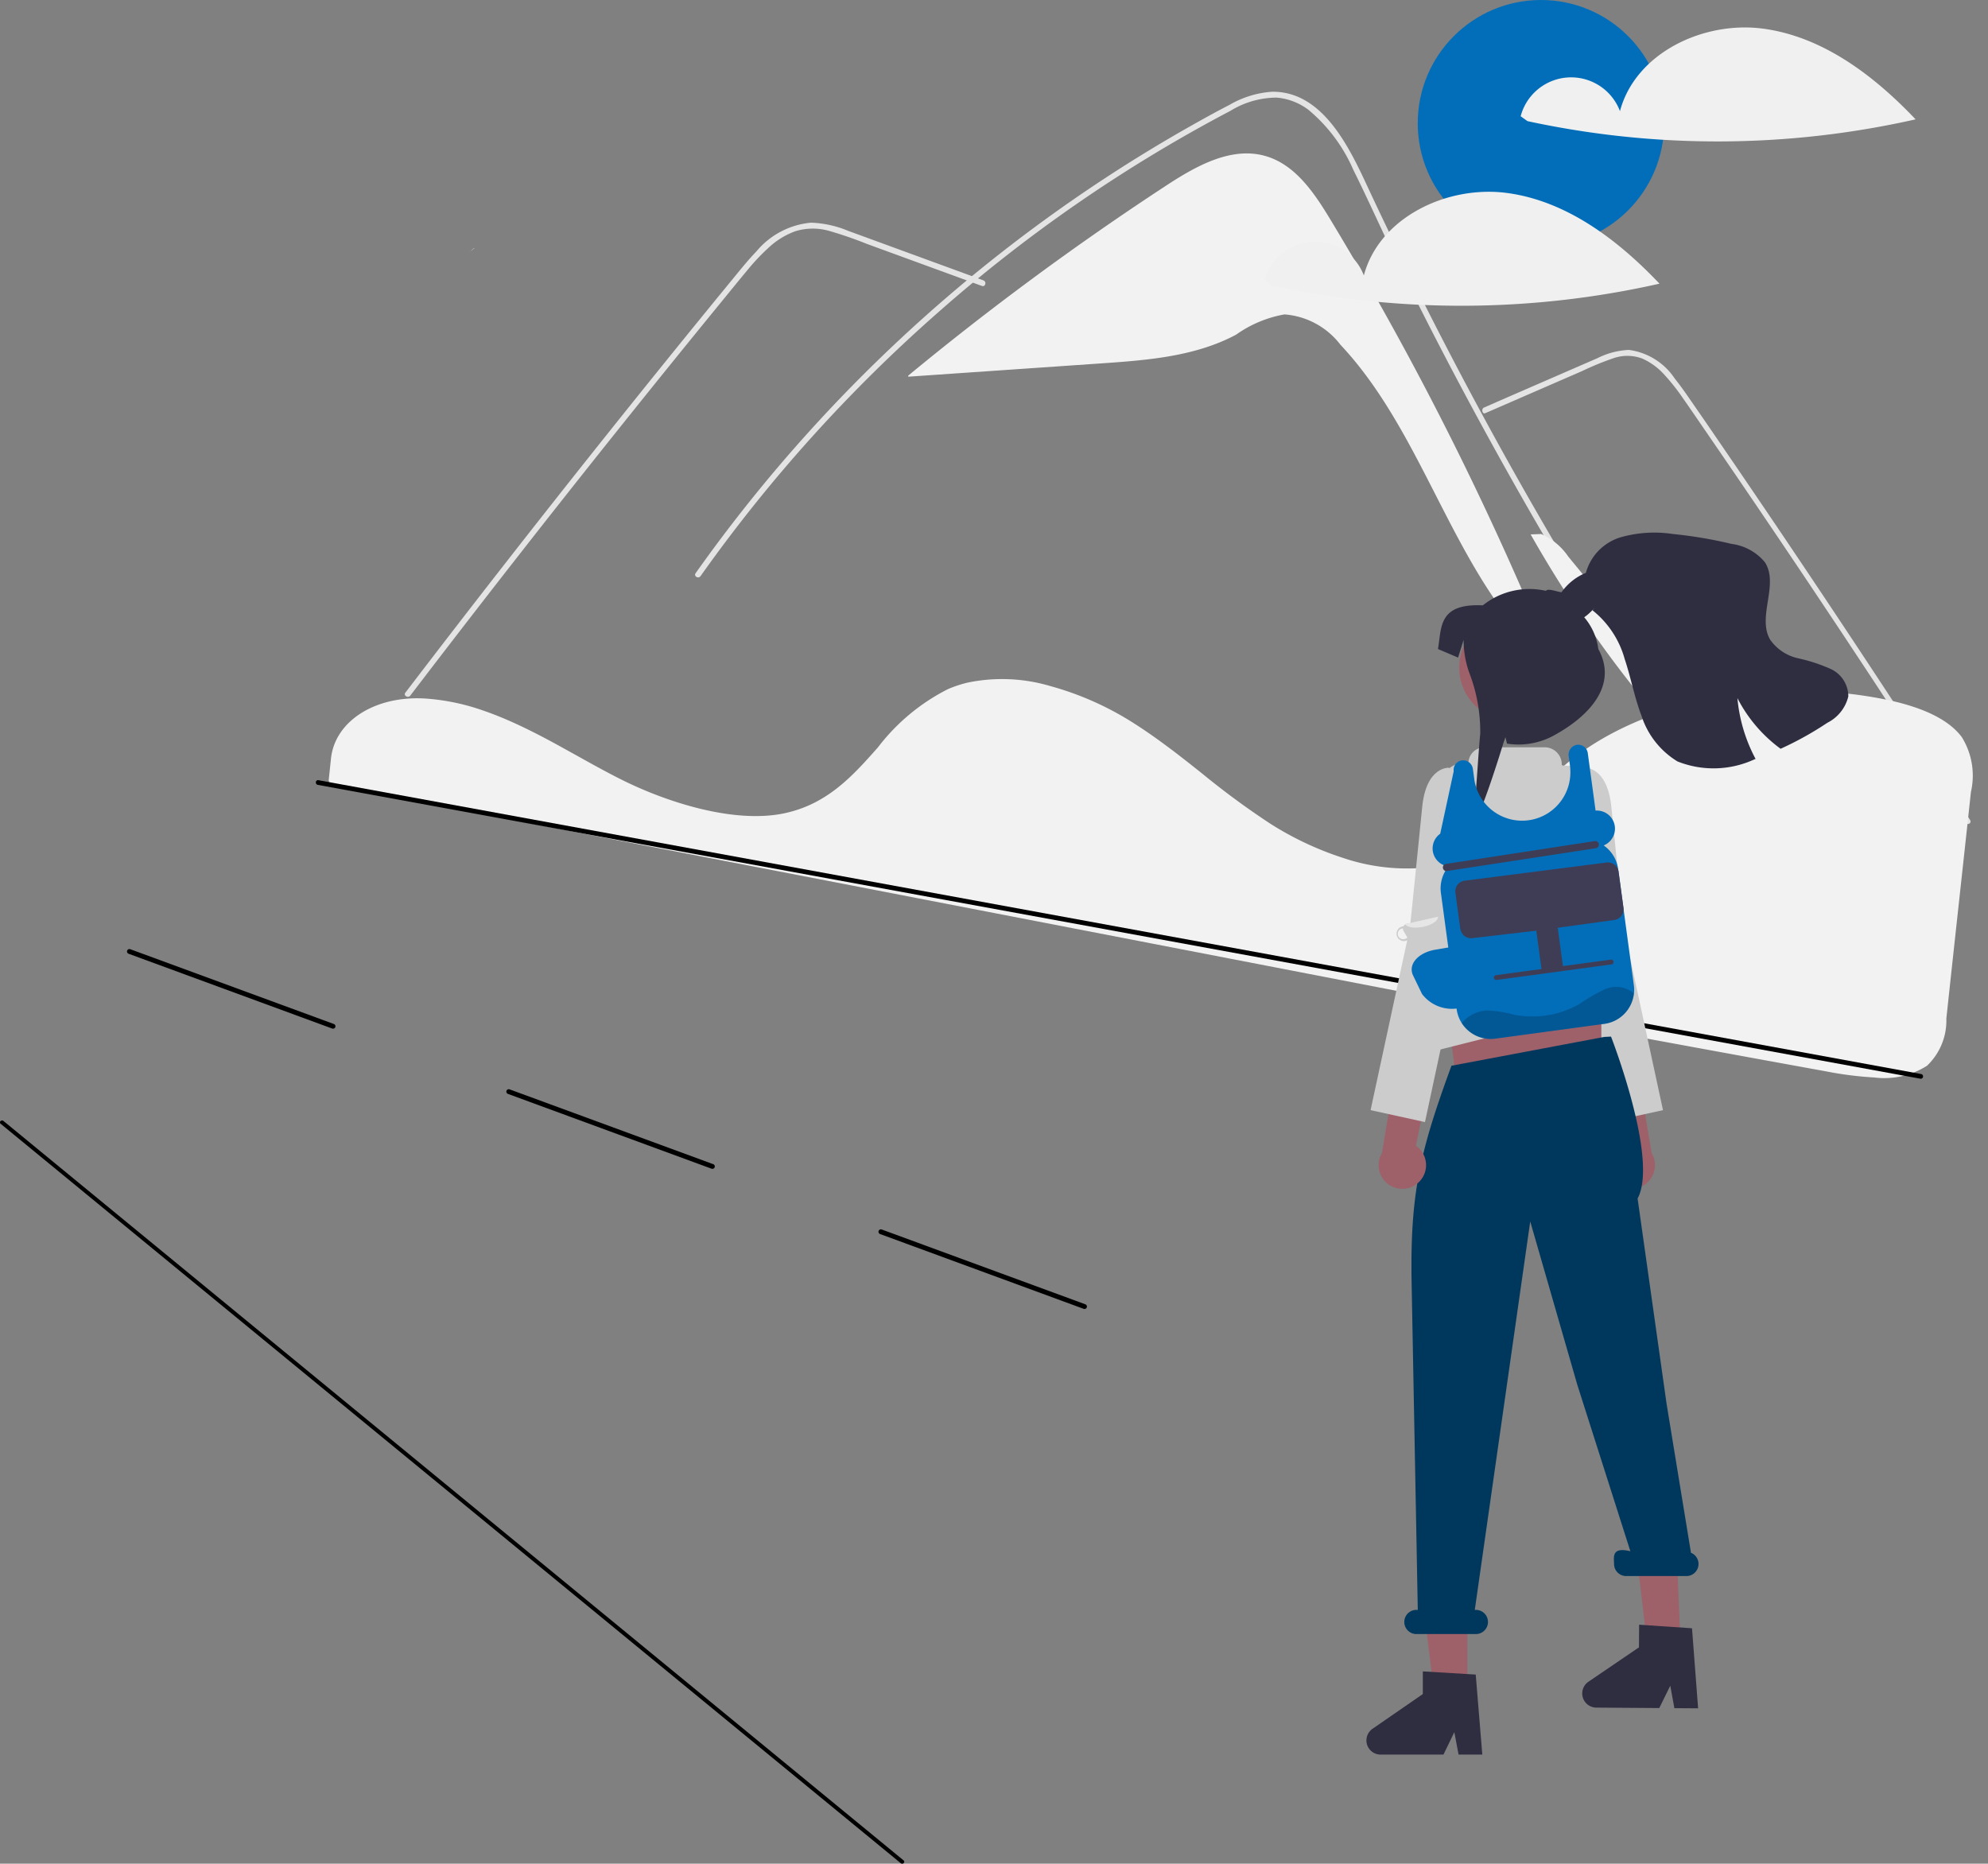 <svg xmlns="http://www.w3.org/2000/svg" width="111.154" height="104.201" viewBox="0 0 111.154 104.201"><rect x="0" y="0" width="111.154" height="104.201" fill="#808080" stroke="none"/><g id="Travel_Illustration" data-name="Travel Illustration" transform="translate(1.509 -72.556)"><g id="Group_115" data-name="Group 115" transform="translate(-9.041 72.556)"><path id="Path_1349" data-name="Path 1349" d="M521.975,131.539c-.893-1.477-1.951-3.054-3.609-3.537-1.919-.559-3.891.551-5.563,1.646a162.116,162.116,0,0,0-14.428,10.63l.005.057,10.766-.742c2.593-.179,5.275-.382,7.566-1.609a6.669,6.669,0,0,1,2.7-1.131,4.344,4.344,0,0,1,3.13,1.694c4.962,5.284,6.4,13.363,11.964,18.005A176.659,176.659,0,0,0,521.975,131.539Z" transform="translate(-440.064 -119.274)" fill="#f2f2f2"></path><path id="Path_1350" data-name="Path 1350" d="M476.2,154.282c-.549-.693-.773-.855-1.314-1.554q-6.61-8.55-12.426-17.677-3.95-6.2-7.509-12.636-1.694-3.06-3.3-6.168-1.243-2.41-2.43-4.849c-.226-.464-.446-.931-.665-1.4-.516-1.1-1.022-2.2-1.565-3.289a9.048,9.048,0,0,0-2.51-3.363,3.424,3.424,0,0,0-1.784-.686,4.976,4.976,0,0,0-2.582.74,83.129,83.129,0,0,0-16.346,11.272,85.1,85.1,0,0,0-13.281,14.742c-.117.168-.395.008-.276-.161q.7-.99,1.427-1.958a85.572,85.572,0,0,1,21.846-20.378q2.125-1.377,4.33-2.625c.741-.42,1.485-.834,2.242-1.222a5.463,5.463,0,0,1,2.377-.737c2.885-.045,4.378,3.222,5.4,5.42q.484,1.038.979,2.069,1.872,3.915,3.888,7.759,1.244,2.373,2.543,4.719,4.042,7.3,8.592,14.312c4.018,6.189,8,11.656,12.582,17.443C476.55,154.216,476.325,154.444,476.2,154.282Z" transform="translate(-363.787 -97.203)" fill="#e4e4e4"></path><path id="Path_1352" data-name="Path 1352" d="M779.37,271.958l3.614-1.572,1.795-.78a16.467,16.467,0,0,1,1.772-.726,2.371,2.371,0,0,1,1.6.024,3.663,3.663,0,0,1,1.251.922,11.505,11.505,0,0,1,1.026,1.3c.391.558.776,1.122,1.162,1.685q2.394,3.481,4.756,6.992t4.693,7.052q2.337,3.55,4.641,7.129l.564.877a.142.142,0,1,0,.233-.162q-2.321-3.615-4.675-7.2t-4.752-7.158q-2.392-3.564-4.817-7.1-.6-.88-1.21-1.758c-.341-.494-.678-.993-1.051-1.453a3.649,3.649,0,0,0-2.569-1.61,4.3,4.3,0,0,0-1.748.457c-.6.26-1.207.525-1.811.787l-3.64,1.583-.91.4C779.137,271.719,779.207,272.029,779.37,271.958Z" transform="translate(-688.795 -248.856)" fill="#e4e4e4"></path><path id="Path_1385" data-name="Path 1385" d="M811.473,271.958l-4.3-1.572-2.134-.78a21.824,21.824,0,0,0-2.107-.726,3.324,3.324,0,0,0-1.907.024,4.395,4.395,0,0,0-1.487.922,12.063,12.063,0,0,0-1.22,1.3c-.465.558-.922,1.122-1.382,1.685q-2.846,3.481-5.655,6.992t-5.58,7.052q-2.778,3.55-5.518,7.129l-.671.877c-.123.162-.4,0-.276-.162q2.76-3.615,5.559-7.2t5.65-7.158q2.844-3.564,5.727-7.1.718-.88,1.439-1.758c.405-.494.806-.993,1.25-1.453a4.506,4.506,0,0,1,3.055-1.61,5.9,5.9,0,0,1,2.078.457c.718.26,1.435.525,2.153.787l4.328,1.583,1.082.4C811.75,271.719,811.668,272.029,811.473,271.958Z" transform="translate(-749.04 -255.97)" fill="#e4e4e4"></path><path id="Path_1354" data-name="Path 1354" d="M412.222,167.059l-.42.342c.142-.12.29-.232.442-.338Z" transform="translate(-378.186 -153.183)" fill="#f2f2f2"></path><path id="Path_1355" data-name="Path 1355" d="M854.3,286.6a3.577,3.577,0,0,0-1.513-1.263l-.591.023a67.012,67.012,0,0,0,17.848,20.4Z" transform="translate(-759.081 -255.48)" fill="#f2f2f2"></path><path id="Path_1356" data-name="Path 1356" d="M593.823,577.579a.134.134,0,0,1-.047-.008l-11.383-4.182a.135.135,0,0,1,.093-.254l11.383,4.182a.135.135,0,0,1-.047.262Z" transform="translate(-525.654 -504.393)"></path><path id="Path_1357" data-name="Path 1357" d="M439.823,519.579a.133.133,0,0,1-.047-.008l-11.384-4.182a.135.135,0,1,1,.093-.254l11.384,4.182a.135.135,0,0,1-.047.262Z" transform="translate(-392.46 -454.228)"></path><path id="Path_1358" data-name="Path 1358" d="M282.823,461.579a.134.134,0,0,1-.047-.008l-11.384-4.182a.135.135,0,0,1,.093-.254l11.384,4.182a.135.135,0,0,1-.047.262Z" transform="translate(-256.67 -404.064)"></path><path id="Path_1359" data-name="Path 1359" d="M289.439,337.686a12.236,12.236,0,0,0-1.287-.248l-.062-.009c-2.837-.375-5.231.94-5.57,3.059l-.06.383c-.038.242-.078.5-.126.792-.023.142.105.288.293.335l68.221,16.939c4.817,1.157,9.619,2.3,14.272,3.4a19.627,19.627,0,0,0,2.641.474,4.451,4.451,0,0,0,2.975-.5h0a3.481,3.481,0,0,0,1.219-2.577c.346-2.161.715-4.43,1.082-6.693.324-1.994.647-3.982.953-5.887a4.077,4.077,0,0,0-.35-3.093c-.681-1.026-2.138-1.823-4.333-2.368l-.08-.02c-6.883-1.676-14.306-.344-18.47,3.314-.48.421-.941.885-1.387,1.334a19.921,19.921,0,0,1-2.1,1.923,7.956,7.956,0,0,1-1.3.809c-.031.017-.067.034-.1.05-.086.043-.174.083-.26.117a6.958,6.958,0,0,1-1.539.459l-.052.009c-.04.008-.082.014-.125.02a7.479,7.479,0,0,1-.91.08,11.138,11.138,0,0,1-4.256-.795,17.742,17.742,0,0,1-3.962-2.128,44.858,44.858,0,0,1-3.666-3.008c-.508-.448-1.033-.911-1.56-1.357l-.3-.249c-.646-.536-1.238-.994-1.809-1.4a17.016,17.016,0,0,0-4.518-2.3,9.511,9.511,0,0,0-4.614-.442,6.777,6.777,0,0,0-1.125.307,11.4,11.4,0,0,0-4.084,3.051c-1.462,1.486-2.974,3.023-5.426,3.405-2.829.442-6.548-.957-9.085-2.414-.8-.458-1.587-.953-2.35-1.432l-.926-.578c-.607-.376-1.107-.673-1.571-.934l-.147-.083c-.082-.046-.164-.091-.247-.136-.553-.3-1.073-.561-1.59-.792l-.122-.055c-.246-.106-.477-.2-.7-.289l-.091-.035A12.27,12.27,0,0,0,289.439,337.686Z" transform="translate(-273.915 -282.824) rotate(-3)" fill="#f2f2f2"></path><path id="Path_1360" data-name="Path 1360" d="M357.74,391.227a.105.105,0,0,1-.025,0l-88.64-21.1a.136.136,0,0,1-.092-.16.121.121,0,0,1,.142-.1l88.64,21.1a.134.134,0,0,1,.094.146A.126.126,0,0,1,357.74,391.227Z" transform="translate(-262.783 -311.656) rotate(-3)"></path><circle id="Ellipse_199" data-name="Ellipse 199" cx="6.89" cy="6.89" r="6.89" transform="translate(86.801)" fill="#026eb9"></circle><path id="Path_1361" data-name="Path 1361" d="M861.65,75.786c-3.339-.451-7.151,1.354-8.017,4.61a2.918,2.918,0,0,0-5.552.285l.382.274a50.294,50.294,0,0,0,21.7-.1C867.845,78.415,864.989,76.237,861.65,75.786Z" transform="translate(-755.525 -74.182)" fill="#f0f0f0"></path><path id="Path_1362" data-name="Path 1362" d="M755.65,143.786c-3.339-.451-7.151,1.354-8.017,4.61a2.918,2.918,0,0,0-5.552.285l.382.274a50.294,50.294,0,0,0,21.7-.1C761.845,146.415,758.989,144.237,755.65,143.786Z" transform="translate(-663.845 -132.995)" fill="#f0f0f0"></path><path id="Path_1363" data-name="Path 1363" d="M874.605,473.787a1.319,1.319,0,0,1,.183-2.014l-2.1-10.428,2.318.744,1.68,10.086a1.326,1.326,0,0,1-2.083,1.611Z" transform="translate(-776.809 -407.713)" fill="#9e616a"></path><path id="Path_1364" data-name="Path 1364" d="M857.528,383.176l1.438-1.086s1.269-.09,1.494,2.2.686,6.748.686,6.748l2.2,10.195-3.047.669-2.358-11-1.414-3.267Z" transform="translate(-762.832 -339.164)" fill="#ccc"></path><path id="Path_1365" data-name="Path 1365" d="M662.281,412.674l-8.106-.135L653.5,407h8.781Z" transform="translate(-565.213 -352.015)" fill="#9e616a"></path><path id="Path_1366" data-name="Path 1366" d="M645.353,653.622h-1.871l-.89-7.218h2.762Z" transform="translate(-555.778 -559.076)" fill="#9e616a"></path><path id="Path_1367" data-name="Path 1367" d="M733.921,634.313l-1.871-.013-.84-7.224,2.434.558Z" transform="translate(-632.425 -542.359)" fill="#9e616a"></path><path id="Path_1368" data-name="Path 1368" d="M657,366.262l.424,1.1-.085,1.1-8.3,2.874.412-4.825.933-1.1Z" transform="translate(-561.356 -316.047)" fill="#ffb6b6"></path><circle id="Ellipse_200" data-name="Ellipse 200" cx="2.964" cy="2.964" r="2.964" transform="translate(89.12 34.367)" fill="#9e616a"></circle><path id="Path_1369" data-name="Path 1369" d="M790.689,760.7h-1.328l-.237-1.254-.607,1.254H785a.792.792,0,0,1-.45-1.443l2.812-1.942v-1.267l2.958.177Z" transform="translate(-700.277 -662.599)" fill="#2f2e41"></path><path id="Path_1370" data-name="Path 1370" d="M880.04,741.415l-1.328-.009-.228-1.255-.616,1.249-3.522-.025a.792.792,0,0,1-.44-1.446l2.826-1.923.009-1.267,2.957.2Z" transform="translate(-777.562 -645.901)" fill="#2f2e41"></path><path id="Path_1371" data-name="Path 1371" d="M815.778,522.214l-1.363-8.325-1.621-11.483c1.187-2.2-1.486-9.052-1.486-9.052l-.377.018-8.541,1.611,0-.008c-1.747,4.765-2.326,7.119-2.23,12.192l.344,18.24H800.4a.676.676,0,0,0,0,1.351h3.378a.676.676,0,0,0,0-1.351h-.087l3.1-21.718,2.628,9.119,2.972,9.322c-1.081-.27-.913.356-.913.71a.675.675,0,0,0,.675.675h3.378a.675.675,0,0,0,.249-1.3Z" transform="translate(-713.7 -435.397)" fill="#00375c"></path><path id="Path_1372" data-name="Path 1372" d="M815.709,390.1l-.27-2.7a.539.539,0,0,0-.487-.4c-.113-1.287-.586-6.84-.615-7.082v-.01l-.215-4.6a.68.68,0,0,0-.635-.647l-1.138-.074a.06.06,0,0,1-.058-.06.957.957,0,0,0-.957-.957h-3.368a.9.9,0,0,0-.888.784.059.059,0,0,1-.061.053h0a1.6,1.6,0,0,0-1.61,1.327c-.46,2.679-1.383,8.76-.927,12.14.159,1.177-.184.245-.244,1.229a.725.725,0,0,0,.18.525.523.523,0,0,0-.315.664l-.059-.015a.54.54,0,0,0,.656.392l10.349-2.609C815.337,387.982,815.782,390.39,815.709,390.1Z" transform="translate(-717.436 -331.788)" fill="#ccc"></path><path id="Path_1373" data-name="Path 1373" d="M791.545,473.787a1.319,1.319,0,0,0-.183-2.014l2.1-10.428-2.318.744-1.681,10.086a1.326,1.326,0,0,0,2.083,1.611Z" transform="translate(-704.662 -407.713)" fill="#9e616a"></path><path id="Path_1374" data-name="Path 1374" d="M791.777,383.176l-1.439-1.086s-1.269-.09-1.494,2.2-.686,6.748-.686,6.748l-2.2,10.195L789,401.9l2.358-11,1.414-3.267Z" transform="translate(-701.794 -339.164)" fill="#ccc"></path><path id="Path_1375" data-name="Path 1375" d="M864.257,289.741c.552.164,1.067-.3,1.452-.735l-.137.162a5.274,5.274,0,0,1,1.8,2.724c.351,1.049.546,2.147.942,3.181a4.662,4.662,0,0,0,2.013,2.547,5.449,5.449,0,0,0,4.31-.122l.054-.02a8.882,8.882,0,0,1-1.016-3.4,8.075,8.075,0,0,0,2.415,2.833,18.529,18.529,0,0,0,2.618-1.456,2.239,2.239,0,0,0,1.168-1.47,1.689,1.689,0,0,0-.978-1.533,9.305,9.305,0,0,0-1.828-.6,2.59,2.59,0,0,1-1.565-1.042c-.744-1.278.508-3.08-.291-4.326a2.905,2.905,0,0,0-1.866-1.028,24.671,24.671,0,0,0-3.285-.554,6.9,6.9,0,0,0-2.9.179,2.871,2.871,0,0,0-1.96,1.994,3.113,3.113,0,0,0-1.4,1.136A1.078,1.078,0,0,0,864.257,289.741Z" transform="translate(-769 -255.046)" fill="#2f2e41"></path><path id="Path_1376" data-name="Path 1376" d="M822.022,309.563a3.385,3.385,0,0,1,.817,1.808c1.1,2.007-.472,3.732-2.48,4.83a4.113,4.113,0,0,1-2.628.458l-.084-.359-.114.323s-1.307,4.317-1.738,4.57c.164-.768.351-4.325.442-5.075a9.2,9.2,0,0,0-.63-3.464,5.455,5.455,0,0,1-.3-1.77v-.026l-.309.992-1.124-.479c.209-1.2,0-2.561,2.507-2.443a4.18,4.18,0,0,1,3.531-.81c.127-.2.856.171,1.067.068" transform="translate(-725.941 -275.083)" fill="#2f2e41"></path><path id="Path_1377" data-name="Path 1377" d="M822.88,386.452a1.92,1.92,0,0,1-1.651,1.689l-6.1.827a1.922,1.922,0,0,1-2.16-1.646l-.88-6.5a1.915,1.915,0,0,1,.243-1.221l-.042-.316a1.012,1.012,0,0,1-.24-1.775l.754-3.492a.541.541,0,0,1,.516-.613.556.556,0,0,1,.558.49l.069.513a2.7,2.7,0,0,0,5.38-.359,2.793,2.793,0,0,0-.024-.366l-.068-.505a.561.561,0,0,1,.43-.634.54.54,0,0,1,.636.459l.436,3.215a1.012,1.012,0,0,1,.453,1.947,1.914,1.914,0,0,1,.807,1.316l.881,6.505a1.894,1.894,0,0,1,.005.47Z" transform="translate(-723.992 -330.896)" fill="#026eb9"></path><path id="Path_1378" data-name="Path 1378" d="M815.894,413.925a.2.2,0,0,1,.174-.228l8.318-1.275a.2.2,0,0,1,.054.4l-8.318,1.275A.2.2,0,0,1,815.894,413.925Z" transform="translate(-727.685 -365.397)" fill="#3f3d56"></path><path id="Path_1379" data-name="Path 1379" d="M821.306,424.989l-.275-2.031a.6.6,0,0,1,.511-.671l7.944-1.016a.6.6,0,0,1,.671.511l.275,2.031a.6.6,0,0,1-.511.671l-3.173.437a.6.6,0,0,1,.016.066l.281,2.075,2.678-.362a.135.135,0,0,1,.036.268l-2.678.362-1.2.163-2.544.344a.135.135,0,1,1-.036-.268l2.544-.344-.281-2.075a.6.6,0,0,1,0-.068l-3.58.418a.6.6,0,0,1-.671-.511Z" transform="translate(-732.125 -373.047)" fill="#3f3d56"></path><path id="Path_1380" data-name="Path 1380" d="M213.423,489.408a.124.124,0,0,1-.079-.028l-50.326-41.34a.1.1,0,0,1-.009-.151.126.126,0,0,1,.166-.008l50.326,41.34a.1.1,0,0,1,.031.118A.118.118,0,0,1,213.423,489.408Z" transform="translate(-155.449 -385.207)"></path><path id="Path_1381" data-name="Path 1381" d="M799.236,444.06a.274.274,0,0,0-.29-.293.254.254,0,0,0-.043.005l-1.71.386a.282.282,0,0,0-.181.139.353.353,0,0,0-.074.011.416.416,0,0,0,.184.811.422.422,0,0,0,.168-.081l.58,1.632a.272.272,0,0,0,.3.131l1.112-.251a.276.276,0,0,0,.212-.246ZM797.1,445a.3.3,0,1,1-.132-.58h.016a.28.28,0,0,0,.036.141l.212.37a.28.28,0,0,1-.132.07Z" transform="translate(-711.01 -392.508)" fill="#ccc"></path><path id="Path_1382" data-name="Path 1382" d="M802.178,443.77c.016.216-.354.465-.85.563-.455.093-.863.028-.978-.142a.26.26,0,0,1,.074-.03l1.71-.386A.251.251,0,0,1,802.178,443.77Z" transform="translate(-714.242 -392.511)" fill="#e6e6e6"></path><path id="Path_1383" data-name="Path 1383" d="M803.576,458.665l-.5-1.033c-.291-.605.242-1.249,1.187-1.435l1.165-.2.487,3.4-.1.02A2.105,2.105,0,0,1,803.576,458.665Z" transform="translate(-716.534 -403.089)" fill="#026eb9"></path><g id="Group_114" data-name="Group 114" transform="translate(89.261 55.185)" opacity="0.2"><path id="Path_1384" data-name="Path 1384" d="M833.317,473.2a1.92,1.92,0,0,1-1.651,1.689l-6.1.827a1.92,1.92,0,0,1-1.874-.867,1.961,1.961,0,0,1,1.4-.708,6.58,6.58,0,0,1,1.545.245,5.349,5.349,0,0,0,3.625-.6,9.845,9.845,0,0,1,1.431-.828,1.539,1.539,0,0,1,1.581.193A.55.55,0,0,1,833.317,473.2Z" transform="translate(-823.69 -472.831)"></path></g></g></g></svg>